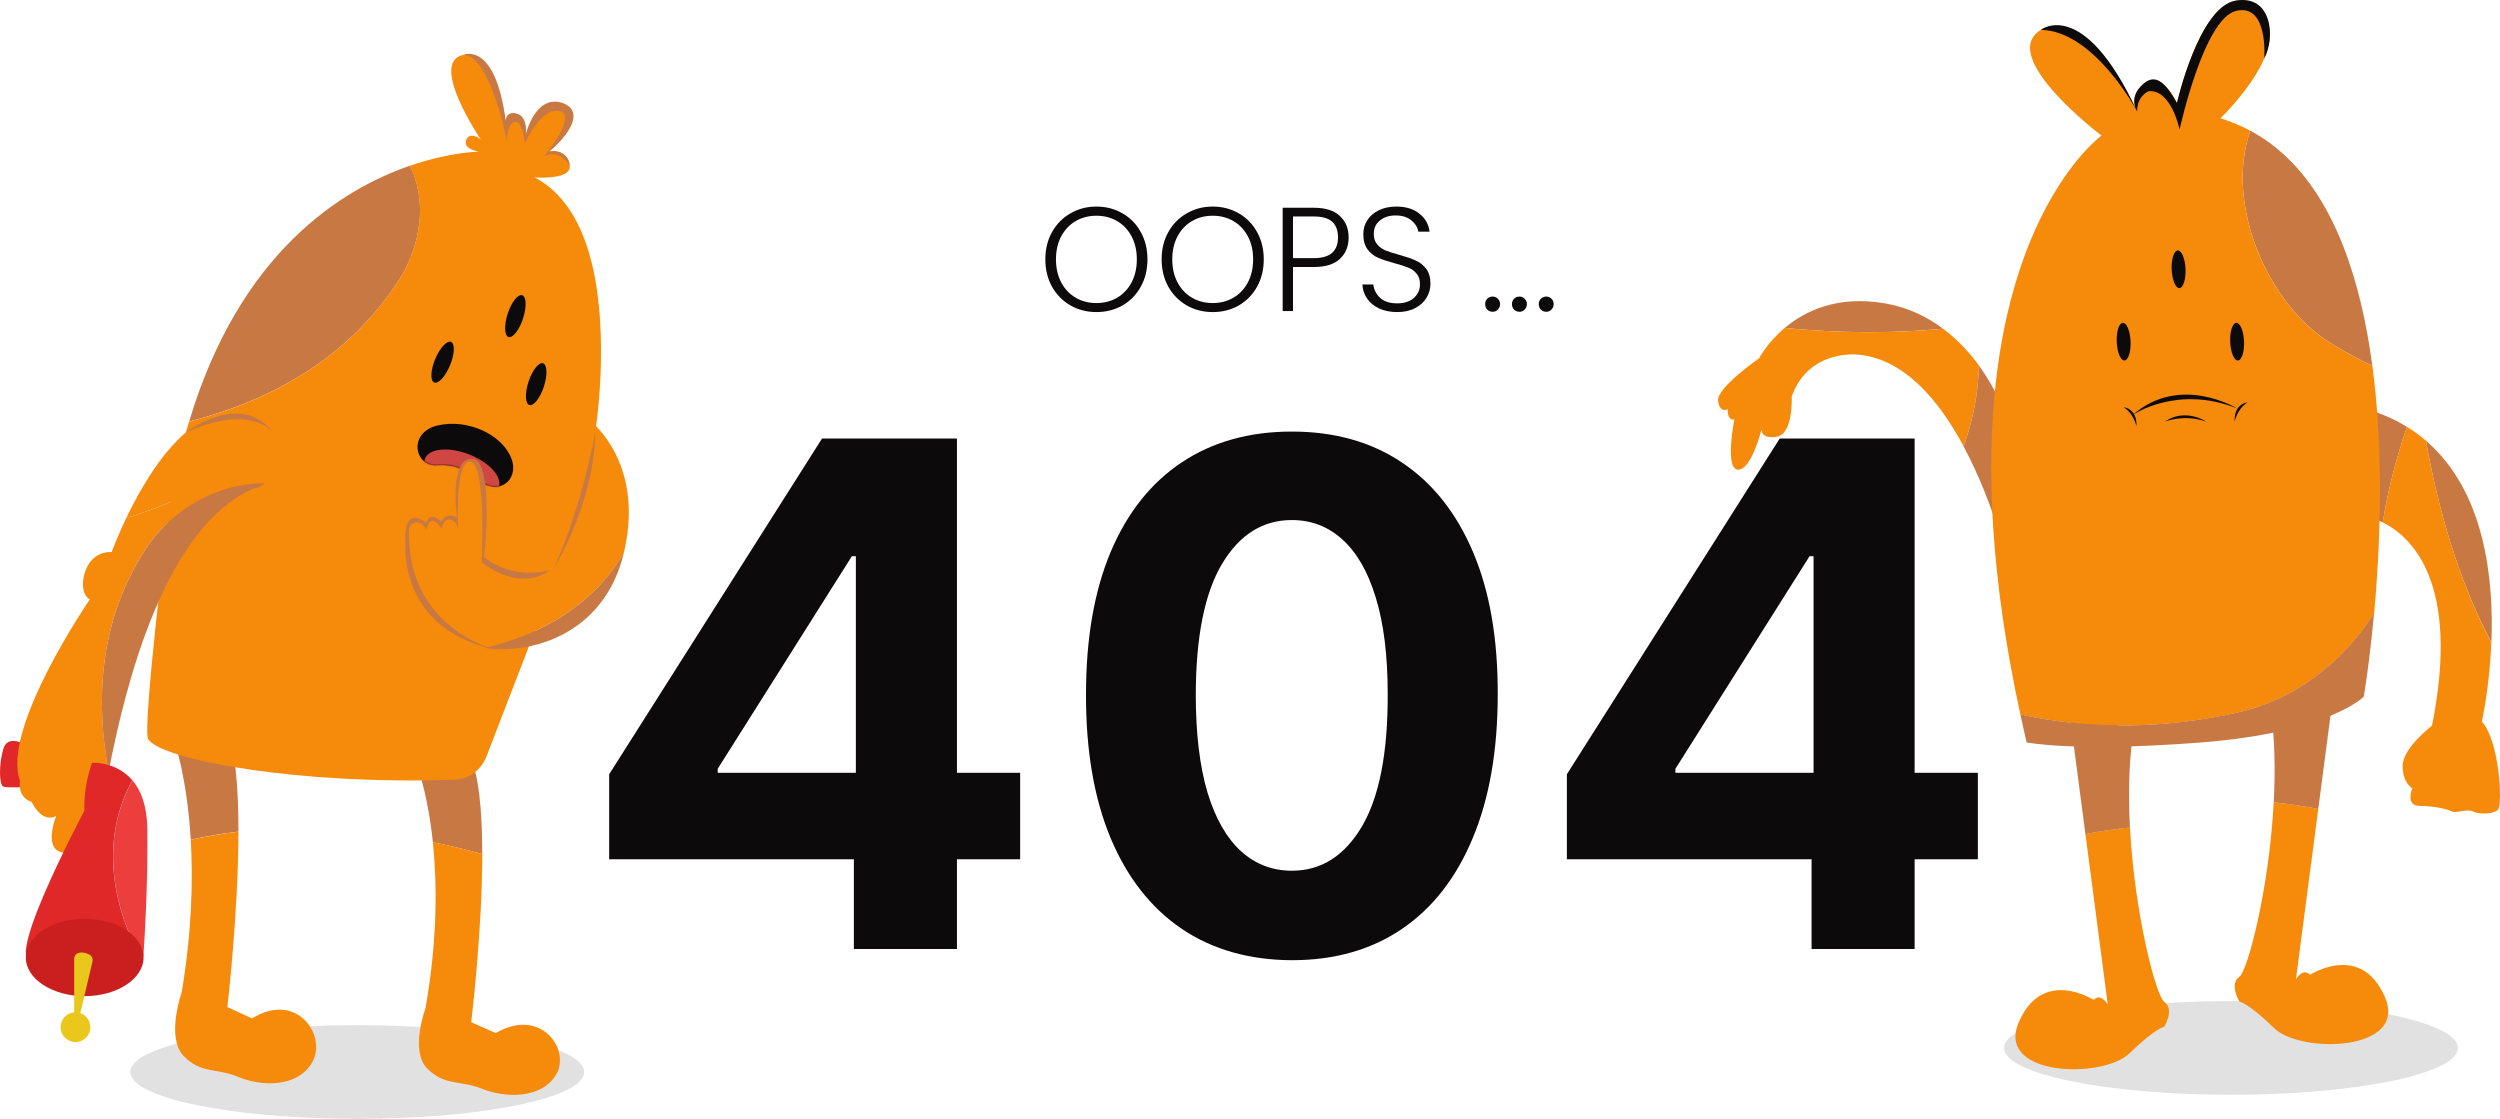 <svg width="1296" height="580" viewBox="0 0 1296 580" fill="none" xmlns="http://www.w3.org/2000/svg">
<path opacity="0.42" d="M185.193 580C250.179 580 302.862 569.13 302.862 555.721C302.862 542.312 250.179 531.442 185.193 531.442C120.206 531.442 67.523 542.312 67.523 555.721C67.523 569.13 120.206 580 185.193 580Z" fill="#B7B7B7"/>
<path opacity="0.42" d="M1274.17 543.252C1274.17 556.663 1221.5 567.531 1156.53 567.531C1091.57 567.531 1038.86 556.663 1038.86 543.252C1038.86 529.84 1091.53 518.973 1156.53 518.973C1221.5 519.004 1274.17 529.872 1274.17 543.252Z" fill="#B7B7B7"/>
<path d="M315.797 445.439V401.381L426.131 227.343H464.07V288.327H441.616L372.061 398.538V400.606H528.851V445.439H315.797ZM442.649 491.953V432.002L443.681 412.492V227.343H496.074V491.953H442.649Z" fill="#0C0A0A"/>
<path d="M669.704 497.767C647.509 497.681 628.41 492.211 612.408 481.358C596.493 470.505 584.233 454.785 575.63 434.199C567.113 413.612 562.898 388.848 562.984 359.906C562.984 331.051 567.242 306.459 575.759 286.131C584.362 265.802 596.622 250.341 612.537 239.746C628.539 229.065 647.595 223.725 669.704 223.725C691.814 223.725 710.827 229.065 726.743 239.746C742.744 250.427 755.047 265.932 763.65 286.26C772.253 306.502 776.511 331.051 776.425 359.906C776.425 388.934 772.124 413.741 763.521 434.328C755.004 454.914 742.787 470.634 726.872 481.487C710.956 492.341 691.9 497.767 669.704 497.767ZM669.704 451.383C684.846 451.383 696.933 443.76 705.966 428.514C714.999 413.268 719.473 390.398 719.387 359.906C719.387 339.836 717.322 323.126 713.193 309.775C709.149 296.424 703.385 286.389 695.901 279.67C688.502 272.952 679.77 269.592 669.704 269.592C654.649 269.592 642.605 277.129 633.572 292.203C624.538 307.277 619.979 329.845 619.893 359.906C619.893 380.234 621.915 397.203 625.958 410.813C630.087 424.336 635.895 434.5 643.379 441.305C650.864 448.023 659.639 451.383 669.704 451.383Z" fill="#0C0A0A"/>
<path d="M812.268 445.439V401.381L922.602 227.343H960.541V288.327H938.087L868.531 398.538V400.606H1025.32V445.439H812.268ZM939.119 491.953V432.002L940.152 412.492V227.343H992.544V491.953H939.119Z" fill="#0C0A0A"/>
<path d="M568.373 161.778C563.425 161.778 558.937 160.629 554.908 158.331C550.879 155.982 547.691 152.74 545.345 148.603C543.05 144.416 541.902 139.692 541.902 134.433C541.902 129.173 543.05 124.475 545.345 120.339C547.691 116.151 550.879 112.909 554.908 110.611C558.937 108.262 563.425 107.087 568.373 107.087C573.371 107.087 577.885 108.262 581.914 110.611C585.943 112.909 589.105 116.151 591.4 120.339C593.695 124.475 594.843 129.173 594.843 134.433C594.843 139.692 593.695 144.416 591.4 148.603C589.105 152.74 585.943 155.982 581.914 158.331C577.885 160.629 573.371 161.778 568.373 161.778ZM568.373 157.106C572.351 157.106 575.921 156.186 579.083 154.348C582.245 152.51 584.744 149.88 586.581 146.458C588.417 142.986 589.335 138.977 589.335 134.433C589.335 129.888 588.417 125.905 586.581 122.483C584.744 119.062 582.245 116.432 579.083 114.594C575.921 112.755 572.351 111.836 568.373 111.836C564.394 111.836 560.824 112.755 557.662 114.594C554.5 116.432 552.001 119.062 550.165 122.483C548.329 125.905 547.411 129.888 547.411 134.433C547.411 138.977 548.329 142.986 550.165 146.458C552.001 149.88 554.5 152.51 557.662 154.348C560.824 156.186 564.394 157.106 568.373 157.106Z" fill="#0C0A0A"/>
<path d="M628.664 161.778C623.717 161.778 619.229 160.629 615.2 158.331C611.17 155.982 607.983 152.74 605.637 148.603C603.341 144.416 602.194 139.692 602.194 134.433C602.194 129.173 603.341 124.475 605.637 120.339C607.983 116.151 611.17 112.909 615.2 110.611C619.229 108.262 623.717 107.087 628.664 107.087C633.662 107.087 638.176 108.262 642.205 110.611C646.235 112.909 649.397 116.151 651.692 120.339C653.987 124.475 655.134 129.173 655.134 134.433C655.134 139.692 653.987 144.416 651.692 148.603C649.397 152.74 646.235 155.982 642.205 158.331C638.176 160.629 633.662 161.778 628.664 161.778ZM628.664 157.106C632.642 157.106 636.213 156.186 639.375 154.348C642.537 152.51 645.036 149.88 646.872 146.458C648.708 142.986 649.626 138.977 649.626 134.433C649.626 129.888 648.708 125.905 646.872 122.483C645.036 119.062 642.537 116.432 639.375 114.594C636.213 112.755 632.642 111.836 628.664 111.836C624.686 111.836 621.116 112.755 617.954 114.594C614.791 116.432 612.292 119.062 610.456 122.483C608.62 125.905 607.702 129.888 607.702 134.433C607.702 138.977 608.62 142.986 610.456 146.458C612.292 149.88 614.791 152.51 617.954 154.348C621.116 156.186 624.686 157.106 628.664 157.106Z" fill="#0C0A0A"/>
<path d="M699.131 123.096C699.131 127.692 697.626 131.394 694.617 134.203C691.608 137.011 687.094 138.416 681.076 138.416H670.289V161.242H664.934V107.7H681.076C687.043 107.7 691.531 109.104 694.54 111.913C697.601 114.721 699.131 118.449 699.131 123.096ZM681.076 133.82C689.44 133.82 693.622 130.245 693.622 123.096C693.622 119.522 692.628 116.815 690.639 114.977C688.65 113.138 685.462 112.219 681.076 112.219H670.289V133.82H681.076Z" fill="#0C0A0A"/>
<path d="M724.335 161.778C720.816 161.778 717.705 161.165 715.002 159.94C712.35 158.714 710.258 157.003 708.728 154.808C707.198 152.612 706.382 150.161 706.28 147.454H711.941C712.197 150.059 713.344 152.357 715.384 154.348C717.424 156.289 720.408 157.259 724.335 157.259C727.956 157.259 730.812 156.34 732.904 154.501C735.046 152.612 736.117 150.237 736.117 147.378C736.117 145.08 735.53 143.241 734.357 141.863C733.184 140.433 731.73 139.386 729.996 138.722C728.262 138.007 725.865 137.241 722.805 136.424C719.235 135.454 716.404 134.509 714.313 133.59C712.222 132.671 710.437 131.241 708.958 129.301C707.479 127.36 706.739 124.73 706.739 121.411C706.739 118.653 707.453 116.202 708.881 114.058C710.309 111.862 712.324 110.151 714.925 108.926C717.526 107.7 720.51 107.087 723.876 107.087C728.823 107.087 732.802 108.313 735.811 110.764C738.871 113.164 740.63 116.279 741.089 120.109H735.275C734.918 117.913 733.72 115.973 731.679 114.287C729.639 112.551 726.885 111.683 723.417 111.683C720.204 111.683 717.526 112.551 715.384 114.287C713.242 115.973 712.171 118.296 712.171 121.258C712.171 123.505 712.758 125.317 713.931 126.696C715.104 128.075 716.557 129.122 718.291 129.837C720.076 130.552 722.474 131.318 725.483 132.135C728.951 133.105 731.756 134.075 733.898 135.045C736.04 135.965 737.851 137.394 739.33 139.335C740.809 141.275 741.548 143.88 741.548 147.148C741.548 149.65 740.885 152.025 739.559 154.271C738.233 156.518 736.27 158.331 733.669 159.71C731.067 161.089 727.956 161.778 724.335 161.778Z" fill="#0C0A0A"/>
<path d="M773.809 161.625C772.686 161.625 771.743 161.242 770.978 160.476C770.264 159.71 769.907 158.765 769.907 157.642C769.907 156.518 770.264 155.599 770.978 154.884C771.743 154.118 772.686 153.735 773.809 153.735C774.88 153.735 775.772 154.118 776.486 154.884C777.251 155.599 777.634 156.518 777.634 157.642C777.634 158.765 777.251 159.71 776.486 160.476C775.772 161.242 774.88 161.625 773.809 161.625Z" fill="#0C0A0A"/>
<path d="M787.705 161.625C786.583 161.625 785.639 161.242 784.874 160.476C784.16 159.71 783.803 158.765 783.803 157.642C783.803 156.518 784.16 155.599 784.874 154.884C785.639 154.118 786.583 153.735 787.705 153.735C788.776 153.735 789.668 154.118 790.382 154.884C791.147 155.599 791.53 156.518 791.53 157.642C791.53 158.765 791.147 159.71 790.382 160.476C789.668 161.242 788.776 161.625 787.705 161.625Z" fill="#0C0A0A"/>
<path d="M801.601 161.625C800.479 161.625 799.535 161.242 798.77 160.476C798.056 159.71 797.699 158.765 797.699 157.642C797.699 156.518 798.056 155.599 798.77 154.884C799.535 154.118 800.479 153.735 801.601 153.735C802.672 153.735 803.565 154.118 804.279 154.884C805.044 155.599 805.426 156.518 805.426 157.642C805.426 158.765 805.044 159.71 804.279 160.476C803.565 161.242 802.672 161.625 801.601 161.625Z" fill="#0C0A0A"/>
<path d="M13.371 386.177C13.371 386.177 4.086 380.43 1.765 388.093C-0.588 395.726 -0.588 406.907 1.765 407.786C4.117 408.666 17.606 407.786 17.606 407.786C17.606 407.786 22.375 390.763 13.371 386.177Z" fill="#E02828"/>
<path d="M242.908 390.732C242.908 390.732 222.078 376.032 217.027 399.589C217.027 399.589 221.921 412.686 224.399 436.62C233.089 438.41 241.653 440.451 249.997 442.744C249.997 420.57 248.272 400.311 242.908 390.732Z" fill="#C87843"/>
<path d="M257.028 535.557L244.261 529.903C244.261 529.903 250.001 483.136 250.001 442.713C241.625 440.42 233.093 438.378 224.403 436.588C226.568 457.506 226.913 486.685 220.576 522.679C220.576 522.679 212.389 544.697 221.423 553.868C230.489 563.039 238.551 559.867 249.97 564.453C261.389 569.038 280.556 570.075 288.304 557.04C296.021 544.037 280.242 521.831 257.028 535.557Z" fill="#F68A0A"/>
<path d="M116.513 375.844C116.513 375.844 95.683 360.422 90.633 385.141C90.633 385.141 96.97 403.044 98.883 435.332C107.008 433.479 115.258 432.065 123.603 431.092C123.634 407.598 121.909 386.052 116.513 375.844Z" fill="#C87843"/>
<path d="M130.634 527.956L117.866 522.051C117.866 522.051 123.544 473.462 123.607 431.154C115.262 432.128 106.981 433.542 98.887 435.395C100.111 456.124 99.483 482.759 94.182 514.45C94.182 514.45 85.994 537.567 95.029 547.209C104.095 556.82 112.157 553.491 123.575 558.297C134.994 563.102 154.161 564.201 161.91 550.539C169.627 536.845 153.816 513.508 130.634 527.956Z" fill="#F68A0A"/>
<path d="M208.752 142.069C217.567 126.208 221.08 106.798 214.022 89.146C213.489 88.015 212.924 86.947 212.297 85.974C176.786 98.286 124.147 131.108 98.047 218.549C142.467 207.085 182.872 184.188 208.752 142.069Z" fill="#C87843"/>
<path d="M262.461 64.773C262.492 66.909 262.932 68.793 262.932 68.793C262.932 68.793 262.806 67.254 262.461 64.773Z" fill="#F68A0A"/>
<path d="M277.19 91.973C277.19 91.973 297.706 93.637 295.165 84.937C292.656 76.206 284.562 78.593 284.562 78.593C284.562 78.593 305.737 61.663 293.126 54.282C280.515 46.87 272.453 69.892 272.453 69.892C272.453 69.892 273.457 59.308 266.901 58.805C263.105 58.491 262.352 61.915 262.384 64.836C262.729 67.317 262.854 68.856 262.854 68.856C262.854 68.856 262.415 66.972 262.384 64.836C260.909 54.094 255.576 25.606 240.425 28.402C221.759 31.825 249.24 72.28 249.24 72.28C249.24 72.28 243.687 67.788 241.679 72.531C239.672 77.274 248.236 78.624 248.236 78.624C248.236 78.624 233.209 78.75 212.223 86.037C212.85 87.01 213.415 88.078 213.948 89.209C221.006 106.86 217.462 126.24 208.678 142.132C182.798 184.251 142.393 207.148 97.973 218.612C93.362 234.003 89.597 251.057 86.868 269.997C86.868 269.997 73.661 377.917 76.798 383.131C83.198 393.873 155.286 407.127 235.782 404.175C243.279 403.892 249.867 398.866 252.439 391.485L290.868 291.857C303.667 258.69 310.85 223.386 311.509 187.612C312.231 149.231 305.768 107.112 277.19 91.973Z" fill="#F68A0A"/>
<path d="M141.443 223.92C138.275 217.67 131.154 212.362 115.406 214.655C93.165 217.921 75.064 248.482 65.434 268.583C94.984 259.475 122.245 245.278 141.443 223.92Z" fill="#F68A0A"/>
<path d="M73.094 288.465C85.454 266.825 109.985 250.618 137.214 250.492C139.41 248.513 141.826 245.121 143.488 239.216C143.488 239.216 144.994 230.956 141.449 223.92C122.282 245.278 95.022 259.475 65.439 268.583C60.577 278.728 57.879 286.204 57.879 286.204C57.879 286.204 45.833 284.79 43.167 300.243C43.167 300.243 41.818 307.97 46.523 310.765C46.523 310.765 0.347 378.105 10.385 404.771C10.385 404.771 8.597 412.969 16.408 415.764C16.408 415.764 21.521 426.977 29.113 423.02C29.113 423.02 22.87 438.441 30.901 441.488C38.932 444.535 47.841 443.372 50.978 430.275C51.762 426.946 53.393 415.607 56.373 400.091C49.252 362.589 51.95 323.329 73.094 288.465Z" fill="#F68A0A"/>
<path d="M73.094 288.465C51.95 323.329 49.253 362.589 56.311 400.06C65.063 354.549 85.516 273.138 131.442 253.256C131.442 253.256 134.14 253.224 137.214 250.492C109.985 250.586 85.454 266.793 73.094 288.465Z" fill="#C87843"/>
<path d="M96.414 224.14C96.414 224.14 124.365 202.374 141.461 223.92C141.461 223.92 130.043 208.97 96.414 224.14Z" fill="#C87843"/>
<path d="M240.492 28.339C240.492 28.339 258.059 20.958 262.702 67.505C262.702 67.505 259.785 57.643 266.969 58.742C274.152 59.842 272.521 69.83 272.521 69.83C272.521 69.83 277.477 48.472 291.688 53.466C305.867 58.491 289.147 75.232 284.63 78.53C284.63 78.53 294.417 76.802 295.421 85.942C295.421 85.942 289.931 76.991 282.089 80.98C282.089 80.98 299.782 59.59 290.026 57.612C280.238 55.633 272.082 74.352 272.082 74.352C272.082 74.352 270.67 61.506 266.467 63.328C262.263 65.15 262.953 74.007 262.953 74.007C262.953 74.007 254.703 30.035 240.492 28.339Z" fill="#C87843"/>
<path d="M68.642 404.551C60.172 394.563 47.718 395.443 47.718 395.443C42.888 408.98 43.766 420.287 43.766 420.287C43.766 420.287 -4.23 510.241 20.427 497.018C39.217 486.936 60.486 494.035 69.521 497.961C70.932 498.589 72.438 498.149 73.411 497.144C57.161 468.091 52.487 433.447 68.642 404.551Z" fill="#E02828"/>
<path d="M76.364 429.553C76.207 417.429 72.945 409.608 68.679 404.551C52.523 433.447 57.197 468.091 73.447 497.144C73.98 496.579 74.325 495.856 74.388 495.008C75.109 484.141 76.709 457.349 76.364 429.553Z" fill="#ED3E3E"/>
<path d="M225.619 186.073C223.204 191.883 222.953 197.317 225.054 198.259C227.188 199.202 230.858 195.244 233.273 189.434C235.689 183.623 235.94 178.189 233.838 177.247C231.736 176.336 228.066 180.294 225.619 186.073Z" fill="#0C0A0A"/>
<path d="M274.027 197.757C272.05 203.725 272.207 209.19 274.372 209.944C276.568 210.697 279.924 206.489 281.9 200.521C283.877 194.553 283.72 189.088 281.524 188.334C279.391 187.581 276.003 191.789 274.027 197.757Z" fill="#0C0A0A"/>
<path d="M263.226 162.485C261.25 168.453 261.406 173.918 263.571 174.672C265.767 175.425 269.123 171.217 271.1 165.249C273.076 159.281 272.919 153.816 270.723 153.062C268.59 152.309 265.202 156.517 263.226 162.485Z" fill="#0C0A0A"/>
<path d="M247.236 248.231C241.683 243.237 234.405 240.567 226.971 241.132C226.845 241.132 226.751 241.164 226.625 241.164C214.893 242.137 211.254 224.234 226.845 220.56C242.436 216.885 260.631 225.334 265.211 237.96C269.257 248.984 258.027 257.936 247.236 248.231Z" fill="#0C0A0A"/>
<mask id="mask0_445_4659" style="mask-type:luminance" maskUnits="userSpaceOnUse" x="216" y="219" width="51" height="34">
<path d="M247.232 248.231C241.679 243.237 234.401 240.567 226.967 241.132C226.841 241.132 226.747 241.164 226.622 241.164C214.889 242.137 211.25 224.234 226.841 220.56C242.432 216.885 260.627 225.334 265.207 237.96C269.253 248.984 258.023 257.936 247.232 248.231Z" fill="white"/>
</mask>
<g mask="url(#mask0_445_4659)">
<path d="M258.548 252.785C256.446 258.156 246.188 259.161 235.617 255.015C225.045 250.869 218.175 243.174 220.277 237.803C222.378 232.432 232.636 231.427 243.208 235.573C253.78 239.719 260.65 247.414 258.548 252.785Z" fill="#D04642"/>
</g>
<path d="M323.341 286.8C335.607 235.353 301.131 214.121 301.131 214.121L297.398 224.863L280.866 272.604C275.094 306.651 254.609 288.811 254.609 288.811C252.947 283.565 250.939 288.811 250.939 288.811C250.939 288.811 250.939 268.112 250.939 254.607C250.939 241.101 247.583 235.479 241.246 238.996C234.878 242.514 236.885 270.217 236.885 270.217C232.368 263.37 228.698 270.405 228.698 270.405C228.698 270.405 227.349 267.421 224.18 267.767C221.012 268.112 220.824 271.63 220.824 271.63C219.82 269.871 215.46 264.249 211.444 271.63C207.429 278.98 218.471 318.963 236.572 330.898C240.148 333.254 245.23 335.013 251.127 335.892C280.96 329.171 307.719 313.184 323.341 286.8Z" fill="#F68A0A"/>
<path d="M251.156 335.892C269.916 338.719 297.207 332.877 313.049 310.231C317.441 303.949 320.986 296.443 323.182 287.397C323.245 287.177 323.276 286.989 323.307 286.769C307.716 313.184 280.958 329.171 251.156 335.892Z" fill="#C87843"/>
<path d="M285.126 295.501C285.126 295.501 267.276 301.468 250.933 288.811C250.933 288.811 256.83 237.803 244.251 238.023C244.251 238.023 233.397 235.604 236.785 268.238C236.785 268.238 231.703 264.971 228.691 270.436C228.691 270.436 223.264 264.186 220.912 271.127C220.912 271.127 213.226 264.092 210.654 272.886C210.654 272.886 200.835 324.585 256.203 336.583C256.203 336.583 210.308 325.464 212.065 274.08C212.065 274.08 212.504 271.002 215.798 270.813C219.092 270.656 220.974 274.52 220.974 274.52C220.974 274.52 222.072 269.463 224.613 270.06C227.154 270.656 228.911 274.205 228.911 274.205C228.911 274.205 229.789 268.489 233.585 269.4C237.381 270.342 237.506 274.739 237.506 274.739C237.506 274.739 235.53 238.023 243.906 239.342C252.282 240.661 249.741 291.574 249.741 291.574C249.741 291.574 268.845 307.624 285.126 295.501Z" fill="#C87843"/>
<path d="M308.627 223.92C308.627 223.92 302.102 261.988 286.668 295.501C286.668 295.501 308.125 261.234 308.627 223.92Z" fill="#C87843"/>
<path d="M74.413 496.359C74.413 507.414 60.736 516.397 43.89 516.397C27.044 516.397 13.367 507.414 13.367 496.359C13.367 485.303 27.044 476.32 43.89 476.32C60.767 476.32 74.413 485.271 74.413 496.359Z" fill="#C91F1F"/>
<path d="M38.465 497.113V538.572L47.939 498.495C48.284 497.05 47.625 495.542 46.276 494.82C45.021 494.16 43.264 493.564 41.288 493.846C39.657 494.066 38.465 495.479 38.465 497.113Z" fill="#EAC71B"/>
<path d="M46.84 532.478C46.84 536.75 43.39 540.205 39.123 540.205C34.857 540.205 31.406 536.75 31.406 532.478C31.406 528.207 34.857 524.752 39.123 524.752C43.39 524.783 46.84 528.238 46.84 532.478Z" fill="#EAC71B"/>
<path d="M1007.28 170.4C998.994 164.212 988.955 159.25 976.878 157.208C952.284 153.031 935.501 161.323 925.148 170.054C952.535 172.599 979.983 173.101 1007.28 170.4Z" fill="#C87843"/>
<path d="M1007.28 170.4C979.985 173.101 952.504 172.598 925.181 170.023C916.021 177.749 911.912 185.759 911.912 185.759C911.912 185.759 889.764 201.086 890.643 207.776C891.521 214.498 895.599 212.142 895.599 212.142C895.599 218.706 899.081 217.387 899.081 217.387C899.081 217.387 893.968 243.205 900.963 243.488C907.959 243.77 913.135 222.664 913.135 222.664C913.135 222.664 912.853 227.909 921.291 226.339C929.698 224.737 928.82 205.578 928.82 205.578C937.572 180.765 963.202 183.843 963.202 183.843C987.168 185.947 1005.21 207.588 1017.97 231.427C1022.71 217.764 1025.69 203.567 1025.85 189.434C1021.08 182.901 1014.93 176.116 1007.28 170.4Z" fill="#F68A0A"/>
<path d="M1039.83 215.534C1039.83 215.534 1035.69 203.002 1025.84 189.465C1025.69 203.599 1022.71 217.827 1017.97 231.458C1034.53 262.396 1042.19 296.945 1042.19 296.945C1046.26 246.754 1039.83 215.534 1039.83 215.534Z" fill="#C87843"/>
<path d="M1223.47 211.168C1223.47 211.168 1213.56 236.672 1225.8 267.61C1225.8 267.61 1229.78 268.112 1235.21 270.813C1237.94 254.01 1242.2 237.489 1247.79 221.282C1240.76 216.979 1232.73 213.524 1223.47 211.168Z" fill="#C87843"/>
<path d="M1257.57 228.443C1263.97 263.935 1274.32 300.463 1291.54 333.191C1292.86 299.992 1288.12 254.575 1257.57 228.443Z" fill="#C87843"/>
<path d="M1257.58 228.443C1254.57 225.868 1251.31 223.449 1247.76 221.282C1242.18 237.489 1237.91 254.01 1235.18 270.813C1250.02 278.163 1275.68 301.814 1260.75 376.158C1260.75 376.158 1245.5 387.842 1245.54 397.013C1245.54 406.216 1250.56 408.603 1250.56 408.603C1250.56 408.603 1246.63 417.806 1254.48 417.806C1262.35 417.806 1268.91 419.564 1271.07 420.664C1273.27 421.763 1278.94 419.125 1281.99 420.664C1285.06 422.203 1292.25 422.203 1294.88 419.784C1297.52 417.366 1295.76 384.104 1286.57 374.053C1286.57 374.053 1290.55 356.716 1291.49 333.222C1274.33 300.463 1263.98 263.935 1257.58 228.443Z" fill="#F68A0A"/>
<path d="M1092.66 520.669C1092.66 520.669 1088.93 514.481 1085.35 518.376C1085.35 518.376 1059.09 501.29 1046.61 529.715C1034.12 558.171 1090.09 559.459 1103.86 546.079C1117.63 532.73 1121.93 532.29 1121.93 532.29C1121.93 532.29 1127.51 523.245 1121.93 519.35C1117.79 516.492 1106.56 474.153 1104.17 428.924C1096.42 429.741 1088.71 430.872 1081.08 432.348L1092.66 520.669Z" fill="#F68A0A"/>
<path d="M1105.55 381.874C1105.55 381.874 1080.14 359.448 1073.27 372.829L1081.08 432.411C1088.7 430.903 1096.39 429.804 1104.17 428.987C1103.32 413.094 1103.54 396.888 1105.55 381.874Z" fill="#C87843"/>
<path d="M1190.21 507.634C1190.21 507.634 1193.94 501.447 1197.52 505.341C1197.52 505.341 1223.77 488.255 1236.26 516.68C1248.74 545.136 1192.78 546.424 1179.01 533.044C1165.24 519.695 1160.94 519.255 1160.94 519.255C1160.94 519.255 1155.35 510.21 1160.94 506.315C1165.08 503.457 1176.31 461.118 1178.69 415.89C1186.44 416.706 1194.16 417.837 1201.78 419.345L1190.21 507.634Z" fill="#F68A0A"/>
<path d="M1177.32 368.84C1177.32 368.84 1202.73 346.414 1209.6 359.794L1201.79 419.376C1194.16 417.868 1186.48 416.769 1178.7 415.921C1179.54 400.06 1179.32 383.853 1177.32 368.84Z" fill="#C87843"/>
<path d="M1107.22 56.355C1107.56 57.204 1107.91 57.707 1107.91 57.707C1107.91 57.707 1107.66 57.235 1107.22 56.355Z" fill="#F68A0A"/>
<path d="M1208.86 178.283C1215.7 182.492 1222.7 186.261 1229.82 189.653C1223.98 145.807 1210.68 104.159 1183.45 79.66C1178.34 75.043 1172.73 71.086 1166.58 67.788C1153.24 105.133 1175.14 157.994 1208.86 178.283Z" fill="#C87843"/>
<path d="M1208.86 178.284C1175.11 158.025 1153.24 105.133 1166.57 67.788C1161.74 65.181 1156.6 63.014 1151.08 61.318C1151.08 61.318 1193.99 20.235 1169.02 2.992C1144.05 -14.251 1128.55 53.434 1128.55 53.434C1128.55 53.434 1120.8 36.191 1111.77 43.101C1105.03 48.252 1106.19 53.874 1107.22 56.418C1107.66 57.298 1107.91 57.769 1107.91 57.769C1107.91 57.769 1107.57 57.266 1107.22 56.418C1102.89 47.969 1078.64 3.023 1057.97 15.524C1035.16 29.312 1089.4 70.269 1089.4 70.269C1089.4 70.269 1075.79 80.132 1061.83 105.447C1039.43 146.121 1016.19 226.747 1047.37 370.442C1083.41 378.294 1121.49 377.98 1159.61 369.499C1190.32 362.652 1214.29 343.305 1230.73 318.209C1233.8 284.57 1235.96 235.918 1229.85 189.716C1222.69 186.261 1215.7 182.492 1208.86 178.284Z" fill="#F68A0A"/>
<path d="M1159.57 369.436C1121.46 377.917 1083.37 378.231 1047.33 370.379C1048.36 375.153 1049.46 379.958 1050.59 384.858C1050.59 384.858 1075.56 390.04 1141.44 384.858C1207.32 379.676 1225.38 361.144 1225.38 361.144C1225.38 361.144 1228.3 344.121 1230.69 318.115C1214.28 343.242 1190.28 362.621 1159.57 369.436Z" fill="#C87843"/>
<path d="M1125.79 139.682C1126.01 145.085 1127.8 149.419 1129.78 149.356C1131.75 149.293 1133.19 144.896 1132.98 139.494C1132.76 134.092 1130.97 129.757 1128.99 129.82C1127.02 129.883 1125.57 134.312 1125.79 139.682Z" fill="#0C0A0A"/>
<path d="M1097.31 177.216C1097.53 182.618 1099.32 186.952 1101.3 186.89C1103.27 186.827 1104.71 182.429 1104.49 177.027C1104.28 171.625 1102.49 167.291 1100.51 167.353C1098.53 167.385 1097.09 171.813 1097.31 177.216Z" fill="#0C0A0A"/>
<path d="M1159.33 167.353C1157.35 167.416 1155.91 171.813 1156.13 177.216C1156.35 182.618 1158.14 186.952 1160.11 186.89C1162.09 186.827 1163.53 182.429 1163.31 177.027C1163.09 171.625 1161.3 167.291 1159.33 167.353Z" fill="#0C0A0A"/>
<path d="M1105.56 215.126C1105.56 215.126 1128.55 199.233 1159.7 211.734C1159.7 211.734 1130.22 193.548 1105.56 215.126Z" fill="#0C0A0A"/>
<path d="M1100.88 211.074C1100.88 211.074 1108.04 211.702 1107.53 221.031C1107.53 221.031 1106.34 214.592 1100.88 211.074Z" fill="#0C0A0A"/>
<path d="M1158.45 218.549C1158.45 218.549 1159.64 212.111 1165.1 208.593C1165.1 208.561 1157.95 209.221 1158.45 218.549Z" fill="#0C0A0A"/>
<path d="M1122.28 218.549C1122.28 218.549 1132.35 214.529 1143.71 218.549C1143.71 218.549 1132.88 211.263 1122.28 218.549Z" fill="#0C0A0A"/>
<path d="M1057.95 15.493C1057.95 15.493 1080 -2.222 1107.89 57.737C1107.89 57.706 1085.65 15.87 1057.95 15.493Z" fill="#0C0A0A"/>
<path d="M1173.79 30.255C1179.6 19.639 1177.93 -3.101 1158.83 0.354C1139.76 3.809 1128.53 53.403 1128.53 53.403C1120.75 39.206 1115.32 38.641 1109.48 45.111C1103.62 51.55 1107.88 57.737 1107.88 57.737C1107.79 49.634 1113.85 47.278 1113.85 47.278C1125.61 46.242 1129.91 67.16 1129.91 67.16C1129.91 67.16 1142.39 9.619 1159.21 5.63C1176.05 1.641 1173.79 30.255 1173.79 30.255Z" fill="#0C0A0A"/>
</svg>
